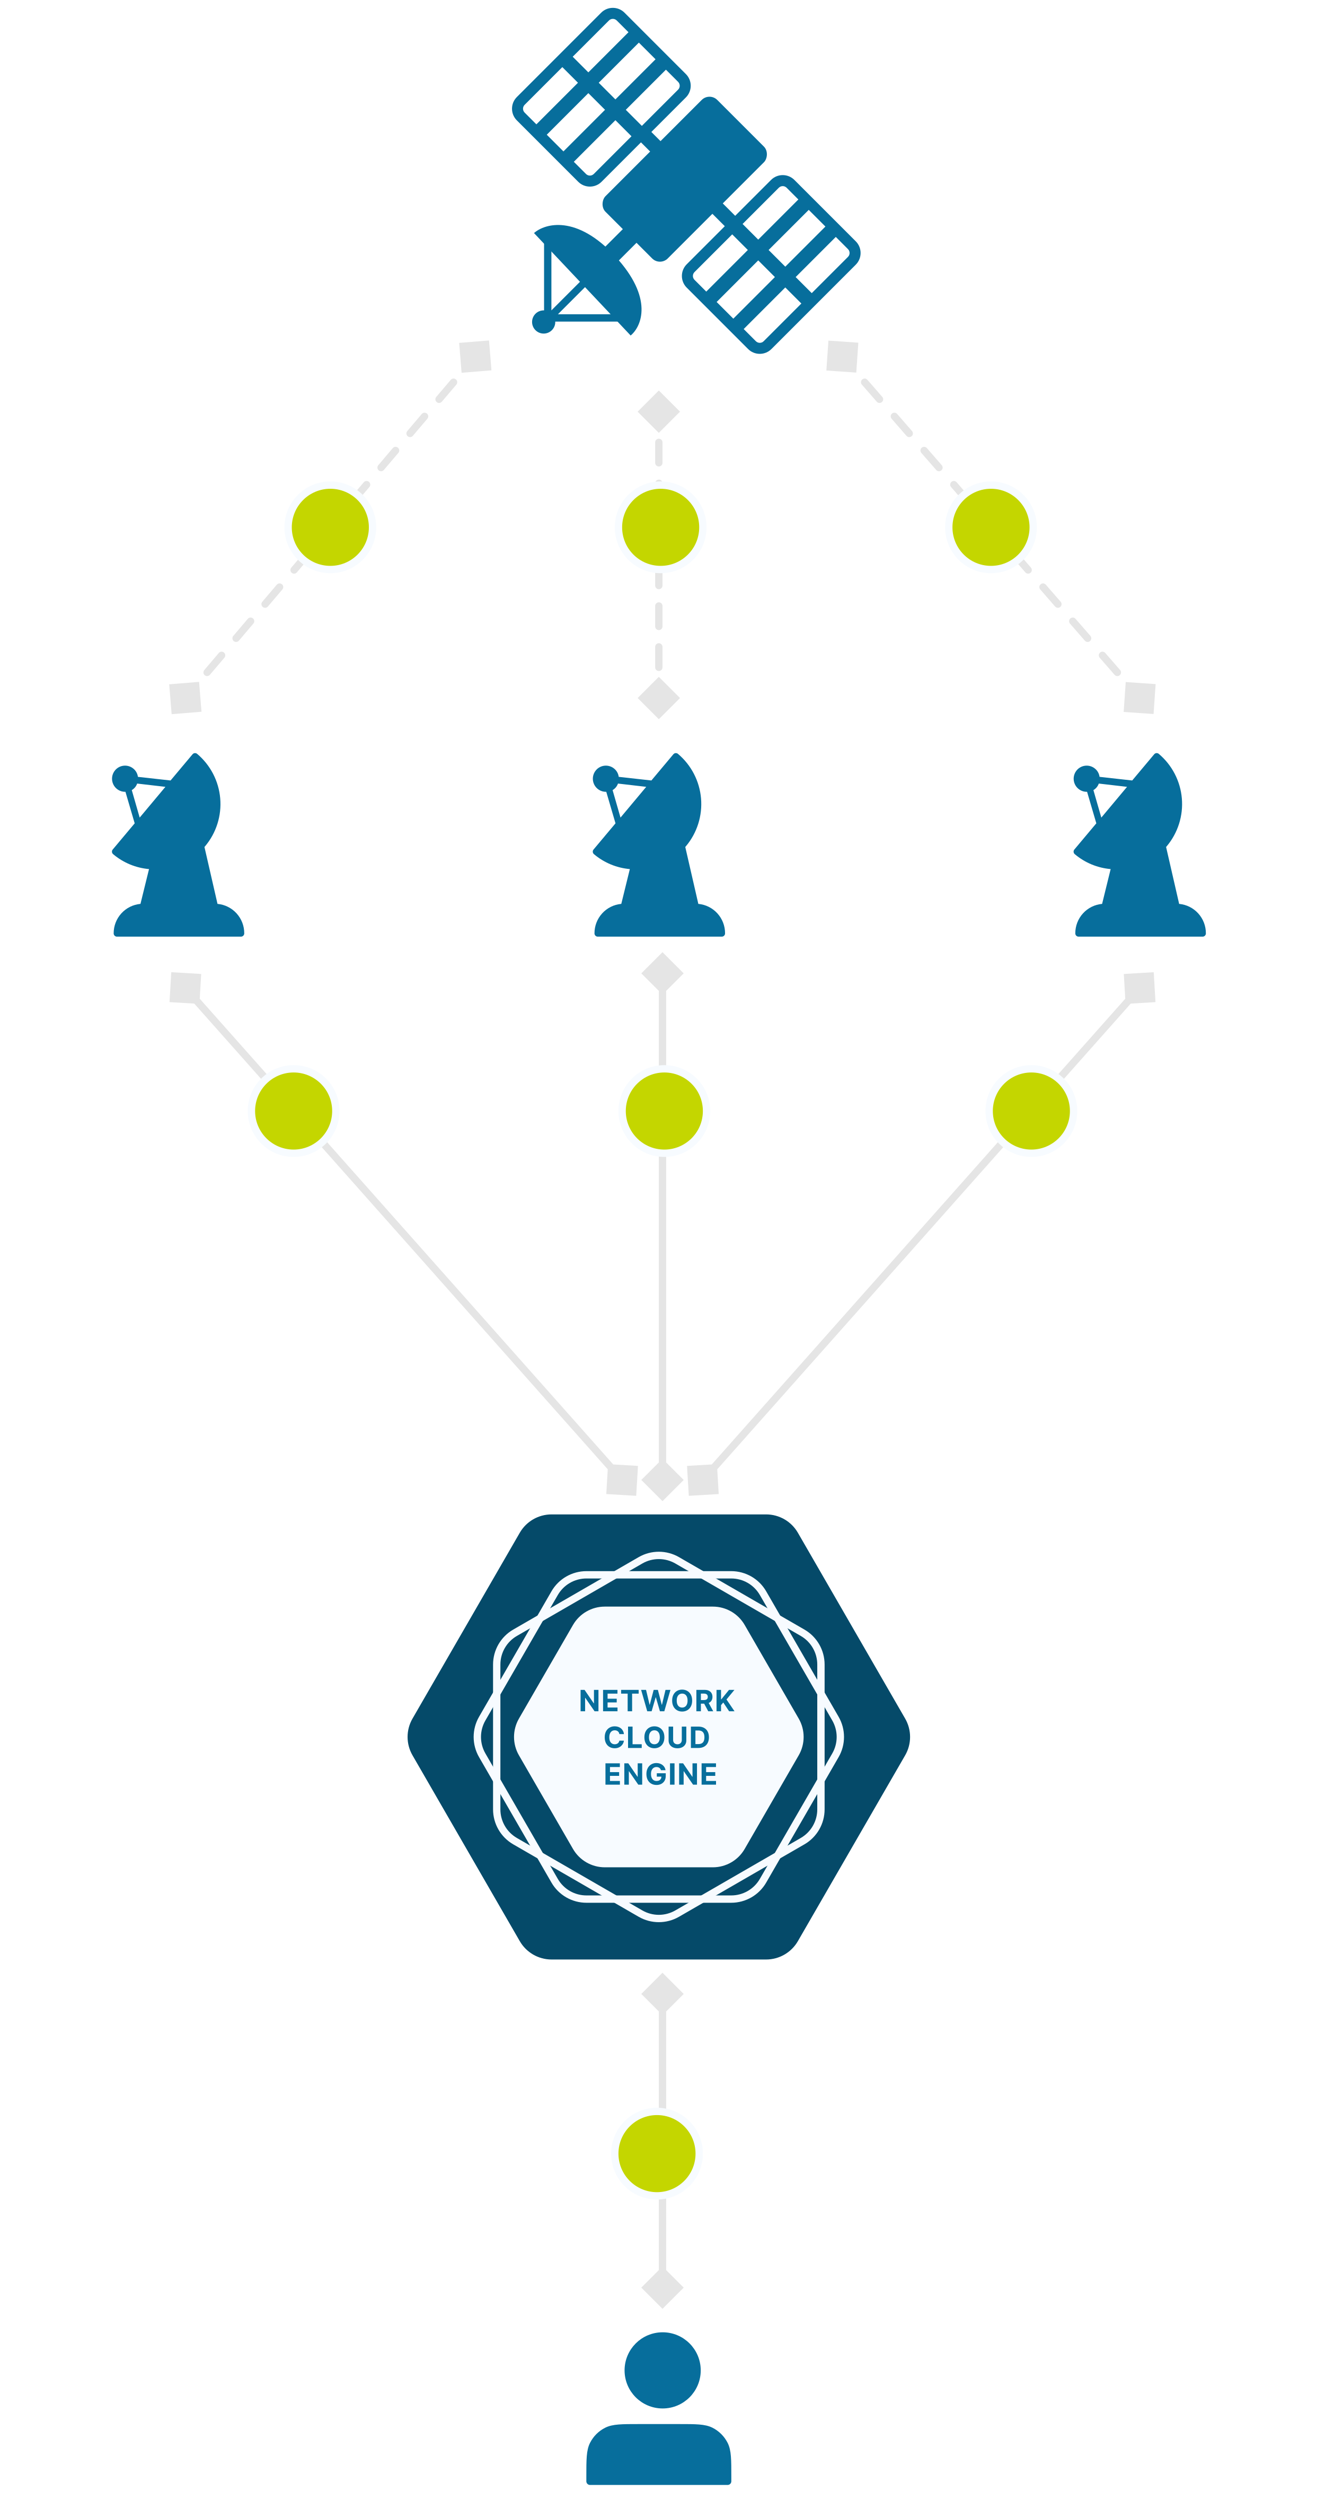 <svg width="361" height="681" viewBox="0 0 361 681" fill="none" xmlns="http://www.w3.org/2000/svg">
<path d="M246.613 468.14C248.4 471.234 248.4 475.046 246.613 478.14L217.387 528.761C215.6 531.855 212.299 533.761 208.726 533.761L150.273 533.761C146.701 533.761 143.4 531.855 141.613 528.761L112.387 478.14C110.6 475.046 110.6 471.234 112.387 468.14L141.613 417.518C143.4 414.424 146.701 412.518 150.274 412.518L208.727 412.518C212.299 412.518 215.6 414.424 217.387 417.518L246.613 468.14Z" fill="#054A69"/>
<path d="M174.5 425.026C177.594 423.24 181.406 423.24 184.5 425.026L218.667 444.753C221.761 446.539 223.667 449.84 223.667 453.413V492.866C223.667 496.439 221.761 499.74 218.667 501.526L184.5 521.253C181.406 523.039 177.594 523.039 174.5 521.253L140.333 501.526C137.239 499.74 135.333 496.439 135.333 492.866V453.413C135.333 449.84 137.239 446.539 140.333 444.753L174.5 425.026Z" fill="#054A69" stroke="#F7FBFF" stroke-width="2"/>
<path d="M131.387 478.14C129.6 475.046 129.6 471.234 131.387 468.14L151.113 433.972C152.9 430.878 156.201 428.972 159.774 428.972H199.226C202.799 428.972 206.1 430.878 207.887 433.972L227.613 468.14C229.4 471.234 229.4 475.046 227.613 478.14L207.887 512.307C206.1 515.401 202.799 517.307 199.226 517.307H159.774C156.201 517.307 152.9 515.401 151.113 512.307L131.387 478.14Z" stroke="#F7FBFF" stroke-width="2"/>
<path d="M141.387 478.14C139.6 475.046 139.6 471.234 141.387 468.14L156.113 442.633C157.9 439.539 161.201 437.633 164.774 437.633H194.226C197.799 437.633 201.1 439.539 202.887 442.633L217.613 468.14C219.4 471.234 219.4 475.046 217.613 478.14L202.887 503.647C201.1 506.741 197.799 508.647 194.226 508.647H164.774C161.201 508.647 157.9 506.741 156.113 503.647L141.387 478.14Z" fill="#F7FBFF"/>
<path d="M163.052 460.321V466.14H161.989L159.458 462.478H159.415V466.14H158.185V460.321H159.265L161.776 463.981H161.827V460.321H163.052ZM164.308 466.14V460.321H168.228V461.336H165.538V462.722H168.027V463.736H165.538V465.125H168.24V466.14H164.308ZM169.225 461.336V460.321H174.003V461.336H172.222V466.14H171.006V461.336H169.225ZM176.34 466.14L174.675 460.321H176.019L176.982 464.364H177.03L178.093 460.321H179.243L180.303 464.373H180.354L181.317 460.321H182.661L180.996 466.14H179.797L178.689 462.336H178.644L177.539 466.14H176.34ZM188.578 463.231C188.578 463.865 188.457 464.405 188.217 464.85C187.978 465.295 187.653 465.635 187.24 465.87C186.829 466.103 186.367 466.219 185.853 466.219C185.336 466.219 184.872 466.102 184.461 465.867C184.05 465.632 183.725 465.292 183.487 464.847C183.248 464.402 183.129 463.863 183.129 463.231C183.129 462.596 183.248 462.056 183.487 461.611C183.725 461.166 184.05 460.827 184.461 460.594C184.872 460.359 185.336 460.242 185.853 460.242C186.367 460.242 186.829 460.359 187.24 460.594C187.653 460.827 187.978 461.166 188.217 461.611C188.457 462.056 188.578 462.596 188.578 463.231ZM187.331 463.231C187.331 462.82 187.269 462.473 187.146 462.191C187.025 461.909 186.853 461.695 186.632 461.549C186.41 461.403 186.151 461.33 185.853 461.33C185.556 461.33 185.296 461.403 185.075 461.549C184.853 461.695 184.681 461.909 184.558 462.191C184.437 462.473 184.376 462.82 184.376 463.231C184.376 463.642 184.437 463.988 184.558 464.27C184.681 464.553 184.853 464.767 185.075 464.912C185.296 465.058 185.556 465.131 185.853 465.131C186.151 465.131 186.41 465.058 186.632 464.912C186.853 464.767 187.025 464.553 187.146 464.27C187.269 463.988 187.331 463.642 187.331 463.231ZM189.729 466.14V460.321H192.024C192.464 460.321 192.839 460.4 193.149 460.557C193.462 460.713 193.7 460.933 193.862 461.219C194.027 461.503 194.11 461.838 194.11 462.222C194.11 462.608 194.026 462.941 193.86 463.219C193.693 463.496 193.452 463.708 193.135 463.856C192.821 464.003 192.44 464.077 191.993 464.077H190.456V463.089H191.794C192.029 463.089 192.224 463.056 192.38 462.992C192.535 462.928 192.65 462.831 192.726 462.702C192.804 462.573 192.843 462.413 192.843 462.222C192.843 462.029 192.804 461.866 192.726 461.733C192.65 461.601 192.534 461.5 192.377 461.432C192.221 461.362 192.025 461.327 191.789 461.327H190.959V466.14H189.729ZM192.871 463.492L194.317 466.14H192.959L191.544 463.492H192.871ZM195.219 466.14V460.321H196.449V462.887H196.526L198.62 460.321H200.094L197.935 462.927L200.12 466.14H198.648L197.054 463.748L196.449 464.486V466.14H195.219ZM169.992 472.358H168.748C168.725 472.197 168.679 472.054 168.609 471.929C168.539 471.803 168.449 471.695 168.339 471.606C168.229 471.517 168.102 471.448 167.958 471.401C167.816 471.354 167.662 471.33 167.495 471.33C167.194 471.33 166.932 471.405 166.708 471.554C166.485 471.702 166.311 471.918 166.188 472.202C166.065 472.484 166.004 472.827 166.004 473.231C166.004 473.645 166.065 473.994 166.188 474.276C166.313 474.558 166.488 474.771 166.711 474.915C166.935 475.059 167.193 475.131 167.487 475.131C167.651 475.131 167.804 475.109 167.944 475.066C168.086 475.022 168.212 474.959 168.322 474.875C168.432 474.79 168.523 474.687 168.595 474.566C168.668 474.445 168.72 474.306 168.748 474.151L169.992 474.157C169.96 474.424 169.88 474.681 169.751 474.929C169.624 475.176 169.453 475.396 169.237 475.591C169.023 475.785 168.767 475.938 168.47 476.052C168.174 476.163 167.84 476.219 167.467 476.219C166.948 476.219 166.484 476.102 166.075 475.867C165.668 475.632 165.346 475.292 165.109 474.847C164.874 474.402 164.757 473.863 164.757 473.231C164.757 472.596 164.876 472.056 165.114 471.611C165.353 471.166 165.677 470.827 166.086 470.594C166.495 470.359 166.955 470.242 167.467 470.242C167.804 470.242 168.116 470.289 168.404 470.384C168.694 470.479 168.951 470.617 169.174 470.799C169.398 470.979 169.579 471.199 169.72 471.461C169.862 471.722 169.953 472.021 169.992 472.358ZM171.114 476.14V470.321H172.345V475.125H174.839V476.14H171.114ZM181.014 473.231C181.014 473.865 180.893 474.405 180.653 474.85C180.414 475.295 180.088 475.635 179.675 475.87C179.264 476.103 178.802 476.219 178.289 476.219C177.772 476.219 177.308 476.102 176.897 475.867C176.486 475.632 176.161 475.292 175.923 474.847C175.684 474.402 175.565 473.863 175.565 473.231C175.565 472.596 175.684 472.056 175.923 471.611C176.161 471.166 176.486 470.827 176.897 470.594C177.308 470.359 177.772 470.242 178.289 470.242C178.802 470.242 179.264 470.359 179.675 470.594C180.088 470.827 180.414 471.166 180.653 471.611C180.893 472.056 181.014 472.596 181.014 473.231ZM179.766 473.231C179.766 472.82 179.705 472.473 179.582 472.191C179.46 471.909 179.289 471.695 179.067 471.549C178.846 471.403 178.586 471.33 178.289 471.33C177.992 471.33 177.732 471.403 177.511 471.549C177.289 471.695 177.117 471.909 176.994 472.191C176.872 472.473 176.812 472.82 176.812 473.231C176.812 473.642 176.872 473.988 176.994 474.27C177.117 474.553 177.289 474.767 177.511 474.912C177.732 475.058 177.992 475.131 178.289 475.131C178.586 475.131 178.846 475.058 179.067 474.912C179.289 474.767 179.46 474.553 179.582 474.27C179.705 473.988 179.766 473.642 179.766 473.231ZM185.758 470.321H186.989V474.1C186.989 474.524 186.887 474.895 186.685 475.214C186.484 475.532 186.203 475.78 185.841 475.958C185.479 476.134 185.058 476.222 184.577 476.222C184.094 476.222 183.671 476.134 183.31 475.958C182.948 475.78 182.667 475.532 182.466 475.214C182.265 474.895 182.165 474.524 182.165 474.1V470.321H183.395V473.995C183.395 474.216 183.443 474.413 183.54 474.586C183.638 474.758 183.776 474.893 183.955 474.992C184.133 475.09 184.34 475.14 184.577 475.14C184.815 475.14 185.023 475.09 185.199 474.992C185.377 474.893 185.514 474.758 185.611 474.586C185.709 474.413 185.758 474.216 185.758 473.995V470.321ZM190.303 476.14H188.241V470.321H190.32C190.905 470.321 191.409 470.438 191.832 470.671C192.254 470.902 192.579 471.234 192.806 471.668C193.035 472.102 193.15 472.621 193.15 473.225C193.15 473.831 193.035 474.352 192.806 474.787C192.579 475.223 192.252 475.557 191.826 475.79C191.402 476.023 190.894 476.14 190.303 476.14ZM189.471 475.086H190.252C190.616 475.086 190.922 475.021 191.17 474.892C191.42 474.762 191.607 474.56 191.732 474.287C191.859 474.013 191.923 473.659 191.923 473.225C191.923 472.795 191.859 472.444 191.732 472.171C191.607 471.898 191.421 471.697 191.173 471.569C190.924 471.44 190.619 471.375 190.255 471.375H189.471V475.086ZM164.96 486.14V480.321H168.881V481.336H166.19V482.722H168.679V483.736H166.19V485.125H168.892V486.14H164.96ZM174.965 480.321V486.14H173.903L171.372 482.478H171.329V486.14H170.099V480.321H171.178L173.69 483.981H173.741V480.321H174.965ZM180.08 482.202C180.04 482.064 179.984 481.942 179.912 481.836C179.84 481.728 179.752 481.637 179.648 481.563C179.545 481.487 179.428 481.429 179.295 481.39C179.165 481.35 179.02 481.33 178.861 481.33C178.563 481.33 178.302 481.404 178.077 481.552C177.853 481.699 177.679 481.914 177.554 482.196C177.429 482.477 177.367 482.82 177.367 483.225C177.367 483.63 177.428 483.975 177.551 484.259C177.674 484.543 177.849 484.76 178.074 484.91C178.299 485.057 178.565 485.131 178.872 485.131C179.151 485.131 179.388 485.082 179.585 484.983C179.784 484.883 179.936 484.742 180.04 484.56C180.146 484.378 180.199 484.163 180.199 483.915L180.449 483.952H178.949V483.026H181.384V483.759C181.384 484.27 181.276 484.71 181.06 485.077C180.844 485.443 180.546 485.725 180.168 485.924C179.789 486.121 179.355 486.219 178.867 486.219C178.321 486.219 177.842 486.099 177.429 485.858C177.016 485.616 176.694 485.272 176.463 484.827C176.234 484.38 176.119 483.85 176.119 483.236C176.119 482.765 176.188 482.344 176.324 481.975C176.462 481.604 176.655 481.289 176.903 481.032C177.152 480.774 177.44 480.578 177.77 480.444C178.099 480.309 178.456 480.242 178.841 480.242C179.17 480.242 179.477 480.29 179.761 480.387C180.045 480.482 180.297 480.616 180.517 480.79C180.739 480.964 180.92 481.172 181.06 481.412C181.2 481.651 181.29 481.914 181.33 482.202H180.08ZM183.778 480.321V486.14H182.548V480.321H183.778ZM189.896 480.321V486.14H188.834L186.302 482.478H186.26V486.14H185.03V480.321H186.109L188.621 483.981H188.672V480.321H189.896ZM191.153 486.14V480.321H195.073V481.336H192.383V482.722H194.871V483.736H192.383V485.125H195.084V486.14H191.153Z" fill="#076E9C"/>
<path d="M180.5 628.913L186.274 623.14L180.5 617.366L174.726 623.14L180.5 628.913ZM180.5 537.366L174.726 543.14L180.5 548.913L186.273 543.14L180.5 537.366ZM181.5 623.14L181.5 543.14L179.5 543.14L179.5 623.14L181.5 623.14Z" fill="#E5E5E5"/>
<path d="M180.5 408.913L186.274 403.14L180.5 397.366L174.726 403.14L180.5 408.913ZM180.5 259.366L174.726 265.14L180.5 270.913L186.273 265.14L180.5 259.366ZM181.5 403.14L181.5 265.14L179.5 265.14L179.5 403.14L181.5 403.14Z" fill="#E5E5E5"/>
<path d="M173.334 407.457L173.817 399.306L165.666 398.823L165.183 406.973L173.334 407.457ZM46.666 264.823L46.183 272.973L54.334 273.457L54.817 265.306L46.666 264.823ZM170.248 402.476L51.248 268.476L49.752 269.804L168.752 403.804L170.248 402.476Z" fill="#E5E5E5"/>
<path d="M131.369 94.939L127.3 95.271L127.631 99.34L131.7 99.009L131.369 94.939ZM48.631 192.34L52.7 192.009L52.369 187.94L48.3 188.271L48.631 192.34ZM127.144 99.141C126.965 99.351 126.991 99.667 127.201 99.846C127.412 100.024 127.727 99.999 127.906 99.788L127.144 99.141ZM123.956 104.438C124.135 104.228 124.109 103.912 123.899 103.734C123.688 103.555 123.373 103.58 123.194 103.791L123.956 104.438ZM119.244 108.441C119.065 108.651 119.091 108.967 119.301 109.146C119.512 109.324 119.827 109.299 120.006 109.088L119.244 108.441ZM116.056 113.738C116.235 113.528 116.209 113.212 115.999 113.034C115.788 112.855 115.473 112.88 115.294 113.091L116.056 113.738ZM111.344 117.741C111.165 117.951 111.191 118.267 111.401 118.446C111.612 118.624 111.927 118.599 112.106 118.388L111.344 117.741ZM108.156 123.038C108.335 122.828 108.309 122.512 108.099 122.334C107.888 122.155 107.573 122.18 107.394 122.391L108.156 123.038ZM103.444 127.041C103.265 127.251 103.291 127.567 103.501 127.746C103.712 127.924 104.027 127.899 104.206 127.688L103.444 127.041ZM100.256 132.338C100.435 132.128 100.409 131.812 100.199 131.634C99.988 131.455 99.673 131.48 99.494 131.691L100.256 132.338ZM95.544 136.341C95.365 136.551 95.391 136.867 95.601 137.046C95.812 137.224 96.127 137.199 96.306 136.988L95.544 136.341ZM92.356 141.638C92.535 141.428 92.509 141.112 92.299 140.934C92.088 140.755 91.773 140.78 91.594 140.991L92.356 141.638ZM87.644 145.641C87.465 145.851 87.491 146.167 87.701 146.346C87.912 146.525 88.227 146.499 88.406 146.288L87.644 145.641ZM84.456 150.938C84.635 150.728 84.609 150.412 84.399 150.234C84.188 150.055 83.873 150.08 83.694 150.291L84.456 150.938ZM79.744 154.941C79.565 155.151 79.591 155.467 79.801 155.646C80.012 155.824 80.327 155.799 80.506 155.588L79.744 154.941ZM76.556 160.238C76.735 160.028 76.709 159.712 76.499 159.534C76.288 159.355 75.973 159.38 75.794 159.591L76.556 160.238ZM71.844 164.241C71.665 164.451 71.691 164.767 71.901 164.946C72.112 165.124 72.427 165.099 72.606 164.888L71.844 164.241ZM68.656 169.538C68.835 169.328 68.809 169.012 68.599 168.834C68.388 168.655 68.073 168.68 67.894 168.891L68.656 169.538ZM63.944 173.541C63.765 173.751 63.791 174.067 64.001 174.246C64.212 174.424 64.527 174.399 64.706 174.188L63.944 173.541ZM60.756 178.838C60.935 178.628 60.909 178.312 60.699 178.134C60.488 177.955 60.173 177.98 59.994 178.191L60.756 178.838ZM56.044 182.841C55.865 183.051 55.891 183.367 56.101 183.546C56.312 183.724 56.627 183.699 56.806 183.488L56.044 182.841ZM52.856 188.138C53.035 187.928 53.009 187.612 52.799 187.434C52.588 187.255 52.273 187.28 52.094 187.491L52.856 188.138ZM129.119 96.816L127.144 99.141L127.906 99.788L129.881 97.463L129.119 96.816ZM123.194 103.791L119.244 108.441L120.006 109.088L123.956 104.438L123.194 103.791ZM115.294 113.091L111.344 117.741L112.106 118.388L116.056 113.738L115.294 113.091ZM107.394 122.391L103.444 127.041L104.206 127.688L108.156 123.038L107.394 122.391ZM99.494 131.691L95.544 136.341L96.306 136.988L100.256 132.338L99.494 131.691ZM91.594 140.991L87.644 145.641L88.406 146.288L92.356 141.638L91.594 140.991ZM83.694 150.291L79.744 154.941L80.506 155.588L84.456 150.938L83.694 150.291ZM75.794 159.591L71.844 164.241L72.606 164.888L76.556 160.238L75.794 159.591ZM67.894 168.891L63.944 173.541L64.706 174.188L68.656 169.538L67.894 168.891ZM59.994 178.191L56.044 182.841L56.806 183.488L60.756 178.838L59.994 178.191ZM52.094 187.491L50.119 189.816L50.881 190.463L52.856 188.138L52.094 187.491ZM133.238 92.739L125.1 93.402L125.762 101.54L133.9 100.877L133.238 92.739ZM46.762 194.54L54.9 193.877L54.238 185.739L46.1 186.402L46.762 194.54ZM126.763 98.817C126.405 99.238 126.457 99.869 126.878 100.227C127.299 100.584 127.93 100.533 128.287 100.112L126.763 98.817ZM124.337 104.762C124.695 104.341 124.643 103.71 124.222 103.353C123.801 102.995 123.17 103.046 122.813 103.467L124.337 104.762ZM118.863 108.117C118.505 108.538 118.557 109.169 118.978 109.527C119.399 109.884 120.03 109.833 120.387 109.412L118.863 108.117ZM116.437 114.062C116.795 113.641 116.743 113.01 116.322 112.653C115.901 112.295 115.27 112.346 114.913 112.767L116.437 114.062ZM110.963 117.417C110.605 117.838 110.657 118.469 111.078 118.827C111.499 119.184 112.13 119.133 112.487 118.712L110.963 117.417ZM108.537 123.362C108.895 122.941 108.843 122.31 108.422 121.953C108.001 121.595 107.37 121.646 107.013 122.067L108.537 123.362ZM103.063 126.717C102.705 127.138 102.757 127.769 103.178 128.127C103.599 128.484 104.23 128.433 104.587 128.012L103.063 126.717ZM100.637 132.662C100.995 132.241 100.943 131.61 100.522 131.253C100.101 130.895 99.47 130.946 99.113 131.367L100.637 132.662ZM95.163 136.017C94.805 136.438 94.857 137.069 95.278 137.427C95.698 137.784 96.33 137.733 96.687 137.312L95.163 136.017ZM92.737 141.962C93.095 141.541 93.043 140.91 92.622 140.553C92.201 140.195 91.57 140.246 91.213 140.667L92.737 141.962ZM87.263 145.317C86.905 145.738 86.957 146.369 87.378 146.727C87.799 147.084 88.43 147.033 88.787 146.612L87.263 145.317ZM84.837 151.262C85.195 150.841 85.143 150.21 84.722 149.853C84.302 149.495 83.67 149.546 83.313 149.967L84.837 151.262ZM79.363 154.617C79.005 155.038 79.057 155.669 79.478 156.027C79.898 156.384 80.53 156.333 80.887 155.912L79.363 154.617ZM76.937 160.562C77.295 160.141 77.243 159.51 76.822 159.153C76.401 158.795 75.77 158.846 75.413 159.267L76.937 160.562ZM71.463 163.917C71.105 164.338 71.157 164.969 71.578 165.327C71.999 165.684 72.63 165.633 72.987 165.212L71.463 163.917ZM69.037 169.862C69.395 169.441 69.343 168.81 68.922 168.453C68.501 168.095 67.87 168.146 67.513 168.567L69.037 169.862ZM63.563 173.217C63.205 173.638 63.257 174.269 63.678 174.627C64.099 174.984 64.73 174.933 65.087 174.512L63.563 173.217ZM61.137 179.162C61.495 178.741 61.443 178.11 61.022 177.753C60.602 177.395 59.97 177.446 59.613 177.867L61.137 179.162ZM55.663 182.517C55.305 182.938 55.357 183.569 55.778 183.927C56.199 184.284 56.83 184.233 57.187 183.812L55.663 182.517ZM53.237 188.462C53.595 188.041 53.543 187.41 53.122 187.052C52.702 186.695 52.07 186.746 51.713 187.167L53.237 188.462ZM128.738 96.492L126.763 98.817L128.287 100.112L130.262 97.787L128.738 96.492ZM122.813 103.467L118.863 108.117L120.387 109.412L124.337 104.762L122.813 103.467ZM114.913 112.767L110.963 117.417L112.487 118.712L116.437 114.062L114.913 112.767ZM107.013 122.067L103.063 126.717L104.587 128.012L108.537 123.362L107.013 122.067ZM99.113 131.367L95.163 136.017L96.687 137.312L100.637 132.662L99.113 131.367ZM91.213 140.667L87.263 145.317L88.787 146.612L92.737 141.962L91.213 140.667ZM83.313 149.967L79.363 154.617L80.887 155.912L84.837 151.262L83.313 149.967ZM75.413 159.267L71.463 163.917L72.987 165.212L76.937 160.562L75.413 159.267ZM67.513 168.567L63.563 173.217L65.087 174.512L69.037 169.862L67.513 168.567ZM59.613 177.867L55.663 182.517L57.187 183.812L61.137 179.162L59.613 177.867ZM51.713 187.167L49.738 189.492L51.262 190.787L53.237 188.462L51.713 187.167Z" fill="#E5E5E5"/>
<path d="M227.604 94.963L227.323 99.036L231.396 99.317L231.677 95.244L227.604 94.963ZM312.396 192.316L312.677 188.244L308.604 187.963L308.323 192.036L312.396 192.316ZM231.148 99.793C231.329 100.001 231.645 100.023 231.853 99.842C232.062 99.66 232.083 99.344 231.902 99.136L231.148 99.793ZM235.952 103.786C235.771 103.578 235.455 103.556 235.247 103.738C235.038 103.919 235.017 104.235 235.198 104.443L235.952 103.786ZM239.248 109.093C239.429 109.301 239.745 109.323 239.953 109.142C240.162 108.96 240.183 108.644 240.002 108.436L239.248 109.093ZM244.052 113.086C243.871 112.878 243.555 112.856 243.347 113.038C243.138 113.219 243.117 113.535 243.298 113.743L244.052 113.086ZM247.348 118.393C247.529 118.601 247.845 118.623 248.053 118.442C248.262 118.26 248.283 117.944 248.102 117.736L247.348 118.393ZM252.152 122.386C251.971 122.178 251.655 122.156 251.447 122.338C251.238 122.519 251.217 122.835 251.398 123.043L252.152 122.386ZM255.448 127.693C255.629 127.901 255.945 127.923 256.153 127.742C256.362 127.56 256.383 127.244 256.202 127.036L255.448 127.693ZM260.252 131.686C260.071 131.478 259.755 131.456 259.547 131.638C259.338 131.819 259.317 132.135 259.498 132.343L260.252 131.686ZM263.548 136.993C263.729 137.201 264.045 137.223 264.253 137.042C264.462 136.86 264.483 136.544 264.302 136.336L263.548 136.993ZM268.352 140.986C268.171 140.778 267.855 140.756 267.647 140.938C267.438 141.119 267.417 141.435 267.598 141.643L268.352 140.986ZM271.648 146.293C271.829 146.501 272.145 146.523 272.353 146.342C272.562 146.16 272.583 145.845 272.402 145.636L271.648 146.293ZM276.452 150.286C276.271 150.078 275.955 150.056 275.747 150.238C275.538 150.419 275.517 150.735 275.698 150.943L276.452 150.286ZM279.748 155.593C279.929 155.801 280.245 155.823 280.453 155.642C280.662 155.46 280.683 155.145 280.502 154.936L279.748 155.593ZM284.552 159.586C284.371 159.378 284.055 159.356 283.847 159.538C283.638 159.719 283.617 160.035 283.798 160.243L284.552 159.586ZM287.848 164.893C288.029 165.101 288.345 165.123 288.553 164.942C288.762 164.76 288.783 164.445 288.602 164.236L287.848 164.893ZM292.652 168.886C292.471 168.678 292.155 168.656 291.947 168.838C291.738 169.019 291.717 169.335 291.898 169.543L292.652 168.886ZM295.948 174.193C296.129 174.401 296.445 174.423 296.653 174.242C296.862 174.06 296.883 173.745 296.702 173.536L295.948 174.193ZM300.752 178.186C300.571 177.978 300.255 177.956 300.047 178.138C299.838 178.319 299.817 178.635 299.998 178.843L300.752 178.186ZM304.048 183.493C304.229 183.701 304.545 183.723 304.753 183.542C304.962 183.36 304.983 183.045 304.802 182.836L304.048 183.493ZM308.852 187.486C308.671 187.278 308.355 187.256 308.147 187.438C307.938 187.619 307.917 187.935 308.098 188.143L308.852 187.486ZM229.123 97.468L231.148 99.793L231.902 99.136L229.877 96.811L229.123 97.468ZM235.198 104.443L239.248 109.093L240.002 108.436L235.952 103.786L235.198 104.443ZM243.298 113.743L247.348 118.393L248.102 117.736L244.052 113.086L243.298 113.743ZM251.398 123.043L255.448 127.693L256.202 127.036L252.152 122.386L251.398 123.043ZM259.498 132.343L263.548 136.993L264.302 136.336L260.252 131.686L259.498 132.343ZM267.598 141.643L271.648 146.293L272.402 145.636L268.352 140.986L267.598 141.643ZM275.698 150.943L279.748 155.593L280.502 154.936L276.452 150.286L275.698 150.943ZM283.798 160.243L287.848 164.893L288.602 164.236L284.552 159.586L283.798 160.243ZM291.898 169.543L295.948 174.193L296.702 173.536L292.652 168.886L291.898 169.543ZM299.998 178.843L304.048 183.493L304.802 182.836L300.752 178.186L299.998 178.843ZM308.098 188.143L310.123 190.468L310.877 189.811L308.852 187.486L308.098 188.143ZM225.708 92.786L225.146 100.932L233.292 101.493L233.854 93.348L225.708 92.786ZM314.292 194.493L314.854 186.348L306.708 185.786L306.146 193.932L314.292 194.493ZM230.771 100.121C231.134 100.538 231.765 100.581 232.182 100.219C232.598 99.856 232.642 99.224 232.279 98.808L230.771 100.121ZM236.329 103.458C235.966 103.041 235.335 102.998 234.918 103.361C234.502 103.723 234.458 104.355 234.821 104.771L236.329 103.458ZM238.871 109.421C239.234 109.838 239.865 109.881 240.282 109.519C240.698 109.156 240.742 108.524 240.379 108.108L238.871 109.421ZM244.429 112.758C244.066 112.341 243.435 112.298 243.018 112.661C242.602 113.023 242.558 113.655 242.921 114.071L244.429 112.758ZM246.971 118.721C247.334 119.138 247.965 119.181 248.382 118.819C248.798 118.456 248.842 117.824 248.479 117.408L246.971 118.721ZM252.529 122.058C252.166 121.641 251.535 121.598 251.118 121.961C250.702 122.323 250.658 122.955 251.021 123.371L252.529 122.058ZM255.071 128.021C255.434 128.438 256.065 128.481 256.482 128.119C256.898 127.756 256.942 127.124 256.579 126.708L255.071 128.021ZM260.629 131.358C260.266 130.941 259.635 130.898 259.218 131.261C258.802 131.623 258.758 132.255 259.121 132.671L260.629 131.358ZM263.171 137.321C263.534 137.738 264.165 137.781 264.582 137.419C264.998 137.056 265.042 136.424 264.679 136.008L263.171 137.321ZM268.729 140.658C268.366 140.241 267.735 140.198 267.318 140.561C266.902 140.923 266.858 141.555 267.221 141.971L268.729 140.658ZM271.271 146.621C271.634 147.038 272.265 147.081 272.682 146.719C273.098 146.356 273.142 145.724 272.779 145.308L271.271 146.621ZM276.829 149.958C276.466 149.541 275.835 149.498 275.418 149.861C275.002 150.223 274.958 150.855 275.321 151.271L276.829 149.958ZM279.371 155.921C279.734 156.338 280.365 156.381 280.782 156.019C281.198 155.656 281.242 155.024 280.879 154.608L279.371 155.921ZM284.929 159.258C284.566 158.841 283.935 158.798 283.518 159.161C283.102 159.523 283.058 160.155 283.421 160.571L284.929 159.258ZM287.471 165.221C287.834 165.638 288.465 165.681 288.882 165.319C289.298 164.956 289.342 164.324 288.979 163.908L287.471 165.221ZM293.029 168.558C292.666 168.141 292.035 168.098 291.618 168.461C291.202 168.823 291.158 169.455 291.521 169.871L293.029 168.558ZM295.571 174.521C295.934 174.938 296.565 174.981 296.982 174.619C297.398 174.256 297.442 173.624 297.079 173.208L295.571 174.521ZM301.129 177.858C300.766 177.441 300.135 177.398 299.718 177.761C299.302 178.123 299.258 178.755 299.621 179.171L301.129 177.858ZM303.671 183.821C304.034 184.238 304.665 184.281 305.082 183.919C305.498 183.556 305.542 182.924 305.179 182.508L303.671 183.821ZM309.229 187.158C308.866 186.741 308.235 186.698 307.818 187.061C307.402 187.423 307.358 188.055 307.721 188.471L309.229 187.158ZM228.746 97.796L230.771 100.121L232.279 98.808L230.254 96.483L228.746 97.796ZM234.821 104.771L238.871 109.421L240.379 108.108L236.329 103.458L234.821 104.771ZM242.921 114.071L246.971 118.721L248.479 117.408L244.429 112.758L242.921 114.071ZM251.021 123.371L255.071 128.021L256.579 126.708L252.529 122.058L251.021 123.371ZM259.121 132.671L263.171 137.321L264.679 136.008L260.629 131.358L259.121 132.671ZM267.221 141.971L271.271 146.621L272.779 145.308L268.729 140.658L267.221 141.971ZM275.321 151.271L279.371 155.921L280.879 154.608L276.829 149.958L275.321 151.271ZM283.421 160.571L287.471 165.221L288.979 163.908L284.929 159.258L283.421 160.571ZM291.521 169.871L295.571 174.521L297.079 173.208L293.029 168.558L291.521 169.871ZM299.621 179.171L303.671 183.821L305.179 182.508L301.129 177.858L299.621 179.171ZM307.721 188.471L309.746 190.796L311.254 189.483L309.229 187.158L307.721 188.471Z" fill="#E5E5E5"/>
<path d="M179.5 109.253L176.613 112.14L179.5 115.026L182.387 112.14L179.5 109.253ZM179.5 193.026L182.387 190.14L179.5 187.253L176.613 190.14L179.5 193.026ZM179 114.925C179 115.202 179.224 115.425 179.5 115.425C179.776 115.425 180 115.202 180 114.925L179 114.925ZM180 120.497C180 120.221 179.776 119.997 179.5 119.997C179.224 119.997 179 120.221 179 120.497L180 120.497ZM179 126.068C179 126.344 179.224 126.568 179.5 126.568C179.776 126.568 180 126.344 180 126.068L179 126.068ZM180 131.64C180 131.364 179.776 131.14 179.5 131.14C179.224 131.14 179 131.364 179 131.64L180 131.64ZM179 137.211C179 137.487 179.224 137.711 179.5 137.711C179.776 137.711 180 137.487 180 137.211L179 137.211ZM180 142.783C180 142.506 179.776 142.283 179.5 142.283C179.224 142.283 179 142.506 179 142.783L180 142.783ZM179 148.354C179 148.63 179.224 148.854 179.5 148.854C179.776 148.854 180 148.63 180 148.354L179 148.354ZM180 153.925C180 153.649 179.776 153.425 179.5 153.425C179.224 153.425 179 153.649 179 153.925L180 153.925ZM179 159.497C179 159.773 179.224 159.997 179.5 159.997C179.776 159.997 180 159.773 180 159.497L179 159.497ZM180 165.068C180 164.792 179.776 164.568 179.5 164.568C179.224 164.568 179 164.792 179 165.068L180 165.068ZM179 170.64C179 170.916 179.224 171.14 179.5 171.14C179.776 171.14 180 170.916 180 170.64L179 170.64ZM180 176.211C180 175.935 179.776 175.711 179.5 175.711C179.224 175.711 179 175.935 179 176.211L180 176.211ZM179 181.783C179 182.059 179.224 182.283 179.5 182.283C179.776 182.283 180 182.059 180 181.783L179 181.783ZM180 187.354C180 187.078 179.776 186.854 179.5 186.854C179.224 186.854 179 187.078 179 187.354L180 187.354ZM179 112.14L179 114.925L180 114.925L180 112.14L179 112.14ZM179 120.497L179 126.068L180 126.068L180 120.497L179 120.497ZM179 131.64L179 137.211L180 137.211L180 131.64L179 131.64ZM179 142.783L179 148.354L180 148.354L180 142.783L179 142.783ZM179 153.925L179 159.497L180 159.497L180 153.925L179 153.925ZM179 165.068L179 170.64L180 170.64L180 165.068L179 165.068ZM179 176.211L179 181.783L180 181.783L180 176.211L179 176.211ZM179 187.354L179 190.14L180 190.14L180 187.354L179 187.354ZM179.5 106.366L173.726 112.14L179.5 117.913L185.274 112.14L179.5 106.366ZM179.5 195.913L185.274 190.14L179.5 184.366L173.727 190.14L179.5 195.913ZM178.5 114.925C178.5 115.478 178.948 115.925 179.5 115.925C180.052 115.925 180.5 115.478 180.5 114.925L178.5 114.925ZM180.5 120.497C180.5 119.945 180.052 119.497 179.5 119.497C178.948 119.497 178.5 119.945 178.5 120.497L180.5 120.497ZM178.5 126.068C178.5 126.621 178.948 127.068 179.5 127.068C180.052 127.068 180.5 126.621 180.5 126.068L178.5 126.068ZM180.5 131.64C180.5 131.087 180.052 130.64 179.5 130.64C178.948 130.64 178.5 131.087 178.5 131.64L180.5 131.64ZM178.5 137.211C178.5 137.763 178.948 138.211 179.5 138.211C180.052 138.211 180.5 137.763 180.5 137.211L178.5 137.211ZM180.5 142.783C180.5 142.23 180.052 141.783 179.5 141.783C178.948 141.783 178.5 142.23 178.5 142.783L180.5 142.783ZM178.5 148.354C178.5 148.906 178.948 149.354 179.5 149.354C180.052 149.354 180.5 148.906 180.5 148.354L178.5 148.354ZM180.5 153.925C180.5 153.373 180.052 152.925 179.5 152.925C178.948 152.925 178.5 153.373 178.5 153.925L180.5 153.925ZM178.5 159.497C178.5 160.049 178.948 160.497 179.5 160.497C180.052 160.497 180.5 160.049 180.5 159.497L178.5 159.497ZM180.5 165.068C180.5 164.516 180.052 164.068 179.5 164.068C178.948 164.068 178.5 164.516 178.5 165.068L180.5 165.068ZM178.5 170.64C178.5 171.192 178.948 171.64 179.5 171.64C180.052 171.64 180.5 171.192 180.5 170.64L178.5 170.64ZM180.5 176.211C180.5 175.659 180.052 175.211 179.5 175.211C178.948 175.211 178.5 175.659 178.5 176.211L180.5 176.211ZM178.5 181.783C178.5 182.335 178.948 182.783 179.5 182.783C180.052 182.783 180.5 182.335 180.5 181.783L178.5 181.783ZM180.5 187.354C180.5 186.802 180.052 186.354 179.5 186.354C178.948 186.354 178.5 186.802 178.5 187.354L180.5 187.354ZM178.5 112.14L178.5 114.925L180.5 114.925L180.5 112.14L178.5 112.14ZM178.5 120.497L178.5 126.068L180.5 126.068L180.5 120.497L178.5 120.497ZM178.5 131.64L178.5 137.211L180.5 137.211L180.5 131.64L178.5 131.64ZM178.5 142.783L178.5 148.354L180.5 148.354L180.5 142.783L178.5 142.783ZM178.5 153.925L178.5 159.497L180.5 159.497L180.5 153.925L178.5 153.925ZM178.5 165.068L178.5 170.64L180.5 170.64L180.5 165.068L178.5 165.068ZM178.5 176.211L178.5 181.783L180.5 181.783L180.5 176.211L178.5 176.211ZM178.5 187.354L178.5 190.14L180.5 190.14L180.5 187.354L178.5 187.354Z" fill="#E5E5E5"/>
<path d="M187.666 407.457L195.817 406.973L195.334 398.823L187.183 399.306L187.666 407.457ZM314.334 264.823L306.183 265.306L306.666 273.457L314.817 272.973L314.334 264.823ZM192.248 403.804L311.248 269.804L309.752 268.476L190.752 402.476L192.248 403.804Z" fill="#E5E5E5"/>
<circle cx="179" cy="586.64" r="11.5" fill="#C4D600" stroke="#F7FBFF" stroke-width="2"/>
<circle cx="80" cy="302.64" r="11.5" fill="#C4D600" stroke="#F7FBFF" stroke-width="2"/>
<circle cx="90" cy="143.64" r="11.5" fill="#C4D600" stroke="#F7FBFF" stroke-width="2"/>
<circle cx="181" cy="302.64" r="11.5" fill="#C4D600" stroke="#F7FBFF" stroke-width="2"/>
<circle cx="180" cy="143.64" r="11.5" fill="#C4D600" stroke="#F7FBFF" stroke-width="2"/>
<circle cx="270" cy="143.64" r="11.5" fill="#C4D600" stroke="#F7FBFF" stroke-width="2"/>
<circle cx="281" cy="302.64" r="11.5" fill="#C4D600" stroke="#F7FBFF" stroke-width="2"/>
<g clip-path="url(#clip0_651_7008)">
<path d="M204.5 630.14H154.5V680.14H204.5V630.14Z" fill="white" fill-opacity="0.01"/>
<g filter="url(#filter0_d_651_7008)">
<path d="M180.541 653.056C185.719 653.056 189.916 648.859 189.916 643.681C189.916 638.504 185.719 634.306 180.541 634.306C175.363 634.306 171.166 638.504 171.166 643.681C171.166 648.859 175.363 653.056 180.541 653.056Z" fill="#076E9C"/>
<path d="M180.541 653.056C185.719 653.056 189.916 648.859 189.916 643.681C189.916 638.504 185.719 634.306 180.541 634.306C175.363 634.306 171.166 638.504 171.166 643.681C171.166 648.859 175.363 653.056 180.541 653.056Z" stroke="#076E9C" stroke-width="2" stroke-linecap="round" stroke-linejoin="round"/>
</g>
<g filter="url(#filter1_d_651_7008)">
<path d="M160.75 672.64V673.89H198.25V672.64C198.25 667.973 198.25 665.639 197.342 663.856C196.543 662.288 195.268 661.013 193.7 660.215C191.917 659.306 189.584 659.306 184.917 659.306H174.083C169.416 659.306 167.083 659.306 165.3 660.215C163.732 661.013 162.457 662.288 161.658 663.856C160.75 665.639 160.75 667.973 160.75 672.64Z" fill="#076E9C"/>
<path d="M160.75 672.64V673.89H198.25V672.64C198.25 667.973 198.25 665.639 197.342 663.856C196.543 662.288 195.268 661.013 193.7 660.215C191.917 659.306 189.584 659.306 184.917 659.306H174.083C169.416 659.306 167.083 659.306 165.3 660.215C163.732 661.013 162.457 662.288 161.658 663.856C160.75 665.639 160.75 667.973 160.75 672.64Z" stroke="#076E9C" stroke-width="2" stroke-linecap="round" stroke-linejoin="round"/>
</g>
</g>
<g filter="url(#filter2_d_651_7008)">
<rect x="193.303" y="23.106" width="23.987" height="43.074" rx="3" transform="rotate(45 193.303 23.106)" fill="#076E9C"/>
<rect x="171.205" y="58.902" width="5.266" height="9.479" transform="rotate(45 171.205 58.902)" fill="#076E9C"/>
<path fill-rule="evenodd" clip-rule="evenodd" d="M170.153 1.458C168.396 -0.3 165.547 -0.3 163.789 1.458L140.817 24.43C139.06 26.187 139.06 29.036 140.817 30.794L157.535 47.512C159.293 49.269 162.142 49.269 163.899 47.512L186.871 24.54C188.629 22.782 188.629 19.933 186.871 18.176L170.153 1.458ZM165.911 3.579C166.496 2.993 167.446 2.993 168.032 3.579L171.232 6.779L160.298 17.712L156.038 13.452L165.911 3.579ZM153.209 16.28L157.47 20.541L146.138 31.872L142.939 28.672C142.353 28.087 142.353 27.137 142.939 26.551L153.209 16.28ZM164.842 27.913L160.298 23.369L148.967 34.7L153.511 39.244L164.842 27.913ZM167.671 30.741L156.339 42.073L159.657 45.391C160.243 45.976 161.192 45.976 161.778 45.391L172.049 35.12L167.671 30.741ZM170.499 27.913L174.877 32.291L184.75 22.419C185.336 21.833 185.336 20.883 184.75 20.297L181.432 16.98L170.499 27.913ZM178.604 14.151L174.06 9.607L163.127 20.541L167.671 25.084L178.604 14.151Z" fill="#076E9C"/>
<path fill-rule="evenodd" clip-rule="evenodd" d="M216.436 47.016C214.679 45.259 211.83 45.259 210.072 47.016L187.1 69.988C185.343 71.746 185.343 74.595 187.1 76.352L203.819 93.07C205.576 94.828 208.425 94.828 210.183 93.07L233.155 70.099C234.912 68.341 234.912 65.492 233.155 63.734L216.436 47.016ZM212.194 49.138C212.78 48.552 213.729 48.552 214.315 49.138L217.515 52.337L206.581 63.271L202.321 59.01L212.194 49.138ZM199.493 61.839L203.753 66.099L192.422 77.431L189.222 74.231C188.636 73.645 188.636 72.695 189.222 72.11L199.493 61.839ZM211.125 73.472L206.581 68.928L195.25 80.259L199.794 84.803L211.125 73.472ZM213.954 70.643L209.41 66.099L220.343 55.166L224.887 59.71L213.954 70.643ZM216.782 73.472L227.716 62.538L231.033 65.856C231.619 66.442 231.619 67.391 231.033 67.977L221.161 77.85L216.782 73.472ZM213.954 76.3L202.622 87.631L205.94 90.949C206.526 91.535 207.476 91.535 208.061 90.949L218.332 80.678L213.954 76.3Z" fill="#076E9C"/>
<path fill-rule="evenodd" clip-rule="evenodd" d="M148.125 83.599H148.232V63.588H150.232V82.546L161.817 70.961L163.231 72.375L152.007 83.599H170.242V85.599H148.125V83.599Z" fill="#076E9C"/>
<line x1="200.424" y1="59.736" x2="174.094" y2="33.407" stroke="#076E9C" stroke-width="4"/>
<path d="M171.822 89.392L145.492 61.483C148.476 58.85 157.077 56.428 167.609 67.802C178.141 79.177 174.806 86.935 171.822 89.392Z" fill="#076E9C"/>
<circle cx="148.126" cy="85.705" r="3.16" transform="rotate(90 148.126 85.705)" fill="#076E9C"/>
</g>
<g filter="url(#filter3_d_651_7008)">
<path d="M190.262 244.218L186.704 228.712C186.774 228.643 186.839 228.568 186.9 228.489C188.402 226.695 189.537 224.62 190.24 222.386C190.943 220.151 191.201 217.799 190.997 215.464C190.794 213.13 190.135 210.858 189.056 208.779C187.977 206.7 186.501 204.855 184.711 203.348C184.622 203.273 184.519 203.216 184.407 203.181C184.296 203.146 184.178 203.133 184.062 203.143C183.945 203.154 183.831 203.188 183.728 203.243C183.624 203.298 183.532 203.373 183.457 203.464L177.471 210.602L168.576 209.611C168.465 208.743 168.03 207.949 167.358 207.39C166.636 206.783 165.703 206.488 164.764 206.569C163.825 206.651 162.957 207.104 162.35 207.827C161.915 208.347 161.638 208.981 161.549 209.654C161.461 210.327 161.566 211.011 161.851 211.626C162.137 212.242 162.592 212.763 163.162 213.128C163.733 213.493 164.395 213.688 165.072 213.688H165.179L167.696 222.271L161.71 229.408C161.634 229.498 161.577 229.601 161.542 229.713C161.506 229.825 161.493 229.943 161.503 230.059C161.513 230.176 161.546 230.29 161.6 230.394C161.653 230.498 161.727 230.591 161.817 230.666C164.581 233.003 167.999 234.424 171.601 234.734L169.27 244.218C167.271 244.395 165.411 245.318 164.059 246.805C162.706 248.292 161.96 250.235 161.968 252.247C161.968 252.484 162.061 252.711 162.228 252.878C162.395 253.046 162.621 253.14 162.857 253.14H196.657C196.893 253.14 197.119 253.046 197.286 252.878C197.453 252.711 197.546 252.484 197.546 252.247C197.555 250.237 196.811 248.297 195.462 246.811C194.113 245.324 192.258 244.399 190.262 244.218ZM166.904 213.224C167.24 213.023 167.541 212.766 167.794 212.466C168.044 212.16 168.239 211.813 168.372 211.44L176.066 212.332L169.057 220.71L166.904 213.224Z" fill="#076E9C"/>
</g>
<g filter="url(#filter4_d_651_7008)">
<path d="M321.262 244.218L317.704 228.712C317.774 228.643 317.839 228.568 317.9 228.489C319.402 226.695 320.537 224.62 321.24 222.386C321.943 220.151 322.201 217.799 321.997 215.464C321.794 213.13 321.135 210.858 320.056 208.779C318.977 206.7 317.501 204.855 315.711 203.348C315.622 203.273 315.519 203.216 315.407 203.181C315.296 203.146 315.178 203.133 315.062 203.143C314.945 203.154 314.831 203.188 314.728 203.243C314.624 203.298 314.532 203.373 314.457 203.464L308.471 210.602L299.576 209.611C299.465 208.743 299.03 207.949 298.358 207.39C297.636 206.783 296.703 206.488 295.764 206.569C294.825 206.651 293.957 207.104 293.35 207.827C292.915 208.347 292.638 208.981 292.549 209.654C292.461 210.327 292.566 211.011 292.851 211.626C293.137 212.242 293.592 212.763 294.162 213.128C294.733 213.493 295.395 213.688 296.072 213.688H296.179L298.696 222.271L292.71 229.408C292.634 229.498 292.577 229.601 292.542 229.713C292.506 229.825 292.493 229.943 292.503 230.059C292.513 230.176 292.546 230.29 292.6 230.394C292.653 230.498 292.727 230.591 292.817 230.666C295.581 233.003 298.999 234.424 302.601 234.734L300.27 244.218C298.271 244.395 296.411 245.318 295.059 246.805C293.706 248.292 292.96 250.235 292.968 252.247C292.968 252.484 293.061 252.711 293.228 252.878C293.395 253.046 293.621 253.14 293.857 253.14H327.657C327.893 253.14 328.119 253.046 328.286 252.878C328.453 252.711 328.546 252.484 328.546 252.247C328.555 250.237 327.811 248.297 326.462 246.811C325.113 245.324 323.258 244.399 321.262 244.218ZM297.904 213.224C298.24 213.023 298.541 212.766 298.794 212.466C299.044 212.16 299.239 211.813 299.372 211.44L307.066 212.332L300.057 220.71L297.904 213.224Z" fill="#076E9C"/>
</g>
<g filter="url(#filter5_d_651_7008)">
<path d="M59.262 244.218L55.704 228.712C55.774 228.643 55.839 228.568 55.9 228.489C57.402 226.695 58.537 224.62 59.24 222.386C59.943 220.151 60.201 217.799 59.997 215.464C59.794 213.13 59.135 210.858 58.056 208.779C56.977 206.7 55.501 204.855 53.711 203.348C53.622 203.273 53.519 203.216 53.407 203.181C53.296 203.146 53.178 203.133 53.062 203.143C52.945 203.154 52.831 203.188 52.728 203.243C52.624 203.298 52.532 203.373 52.457 203.464L46.471 210.602L37.577 209.611C37.465 208.743 37.03 207.949 36.358 207.39C35.636 206.783 34.703 206.488 33.764 206.569C32.825 206.651 31.957 207.104 31.35 207.827C30.915 208.347 30.637 208.981 30.549 209.654C30.461 210.327 30.566 211.011 30.851 211.626C31.137 212.242 31.592 212.763 32.162 213.128C32.733 213.493 33.395 213.688 34.072 213.688H34.179L36.696 222.271L30.71 229.408C30.634 229.498 30.577 229.601 30.542 229.713C30.506 229.825 30.493 229.943 30.503 230.059C30.513 230.176 30.546 230.29 30.6 230.394C30.653 230.498 30.727 230.591 30.817 230.666C33.581 233.003 36.999 234.424 40.601 234.734L38.27 244.218C36.271 244.395 34.411 245.318 33.059 246.805C31.706 248.292 30.96 250.235 30.968 252.247C30.968 252.484 31.061 252.711 31.228 252.878C31.395 253.046 31.621 253.14 31.857 253.14H65.657C65.893 253.14 66.119 253.046 66.286 252.878C66.453 252.711 66.546 252.484 66.546 252.247C66.555 250.237 65.811 248.297 64.462 246.811C63.113 245.324 61.258 244.399 59.262 244.218ZM35.904 213.224C36.24 213.023 36.541 212.766 36.794 212.466C37.044 212.16 37.239 211.813 37.372 211.44L45.066 212.332L38.057 220.71L35.904 213.224Z" fill="#076E9C"/>
</g>
<defs>
<filter id="filter0_d_651_7008" x="168.166" y="633.306" width="24.75" height="24.75" filterUnits="userSpaceOnUse" color-interpolation-filters="sRGB">
<feFlood flood-opacity="0" result="BackgroundImageFix"/>
<feColorMatrix in="SourceAlpha" type="matrix" values="0 0 0 0 0 0 0 0 0 0 0 0 0 0 0 0 0 0 127 0" result="hardAlpha"/>
<feOffset dy="2"/>
<feGaussianBlur stdDeviation="1"/>
<feComposite in2="hardAlpha" operator="out"/>
<feColorMatrix type="matrix" values="0 0 0 0 0 0 0 0 0 0 0 0 0 0 0 0 0 0 0.15 0"/>
<feBlend mode="normal" in2="BackgroundImageFix" result="effect1_dropShadow_651_7008"/>
<feBlend mode="normal" in="SourceGraphic" in2="effect1_dropShadow_651_7008" result="shape"/>
</filter>
<filter id="filter1_d_651_7008" x="157.75" y="658.306" width="43.5" height="20.583" filterUnits="userSpaceOnUse" color-interpolation-filters="sRGB">
<feFlood flood-opacity="0" result="BackgroundImageFix"/>
<feColorMatrix in="SourceAlpha" type="matrix" values="0 0 0 0 0 0 0 0 0 0 0 0 0 0 0 0 0 0 127 0" result="hardAlpha"/>
<feOffset dy="2"/>
<feGaussianBlur stdDeviation="1"/>
<feComposite in2="hardAlpha" operator="out"/>
<feColorMatrix type="matrix" values="0 0 0 0 0 0 0 0 0 0 0 0 0 0 0 0 0 0 0.15 0"/>
<feBlend mode="normal" in2="BackgroundImageFix" result="effect1_dropShadow_651_7008"/>
<feBlend mode="normal" in="SourceGraphic" in2="effect1_dropShadow_651_7008" result="shape"/>
</filter>
<filter id="filter2_d_651_7008" x="137.5" y="0.14" width="98.973" height="98.249" filterUnits="userSpaceOnUse" color-interpolation-filters="sRGB">
<feFlood flood-opacity="0" result="BackgroundImageFix"/>
<feColorMatrix in="SourceAlpha" type="matrix" values="0 0 0 0 0 0 0 0 0 0 0 0 0 0 0 0 0 0 127 0" result="hardAlpha"/>
<feOffset dy="2"/>
<feGaussianBlur stdDeviation="1"/>
<feComposite in2="hardAlpha" operator="out"/>
<feColorMatrix type="matrix" values="0 0 0 0 0 0 0 0 0 0 0 0 0 0 0 0 0 0 0.15 0"/>
<feBlend mode="normal" in2="BackgroundImageFix" result="effect1_dropShadow_651_7008"/>
<feBlend mode="normal" in="SourceGraphic" in2="effect1_dropShadow_651_7008" result="shape"/>
</filter>
<filter id="filter3_d_651_7008" x="159.5" y="203.14" width="40.047" height="54" filterUnits="userSpaceOnUse" color-interpolation-filters="sRGB">
<feFlood flood-opacity="0" result="BackgroundImageFix"/>
<feColorMatrix in="SourceAlpha" type="matrix" values="0 0 0 0 0 0 0 0 0 0 0 0 0 0 0 0 0 0 127 0" result="hardAlpha"/>
<feOffset dy="2"/>
<feGaussianBlur stdDeviation="1"/>
<feComposite in2="hardAlpha" operator="out"/>
<feColorMatrix type="matrix" values="0 0 0 0 0 0 0 0 0 0 0 0 0 0 0 0 0 0 0.15 0"/>
<feBlend mode="normal" in2="BackgroundImageFix" result="effect1_dropShadow_651_7008"/>
<feBlend mode="normal" in="SourceGraphic" in2="effect1_dropShadow_651_7008" result="shape"/>
</filter>
<filter id="filter4_d_651_7008" x="290.5" y="203.14" width="40.047" height="54" filterUnits="userSpaceOnUse" color-interpolation-filters="sRGB">
<feFlood flood-opacity="0" result="BackgroundImageFix"/>
<feColorMatrix in="SourceAlpha" type="matrix" values="0 0 0 0 0 0 0 0 0 0 0 0 0 0 0 0 0 0 127 0" result="hardAlpha"/>
<feOffset dy="2"/>
<feGaussianBlur stdDeviation="1"/>
<feComposite in2="hardAlpha" operator="out"/>
<feColorMatrix type="matrix" values="0 0 0 0 0 0 0 0 0 0 0 0 0 0 0 0 0 0 0.15 0"/>
<feBlend mode="normal" in2="BackgroundImageFix" result="effect1_dropShadow_651_7008"/>
<feBlend mode="normal" in="SourceGraphic" in2="effect1_dropShadow_651_7008" result="shape"/>
</filter>
<filter id="filter5_d_651_7008" x="28.5" y="203.14" width="40.047" height="54" filterUnits="userSpaceOnUse" color-interpolation-filters="sRGB">
<feFlood flood-opacity="0" result="BackgroundImageFix"/>
<feColorMatrix in="SourceAlpha" type="matrix" values="0 0 0 0 0 0 0 0 0 0 0 0 0 0 0 0 0 0 127 0" result="hardAlpha"/>
<feOffset dy="2"/>
<feGaussianBlur stdDeviation="1"/>
<feComposite in2="hardAlpha" operator="out"/>
<feColorMatrix type="matrix" values="0 0 0 0 0 0 0 0 0 0 0 0 0 0 0 0 0 0 0.15 0"/>
<feBlend mode="normal" in2="BackgroundImageFix" result="effect1_dropShadow_651_7008"/>
<feBlend mode="normal" in="SourceGraphic" in2="effect1_dropShadow_651_7008" result="shape"/>
</filter>
<clipPath id="clip0_651_7008">
<rect width="50" height="50" fill="white" transform="translate(154.5 630.14)"/>
</clipPath>
</defs>
</svg>
